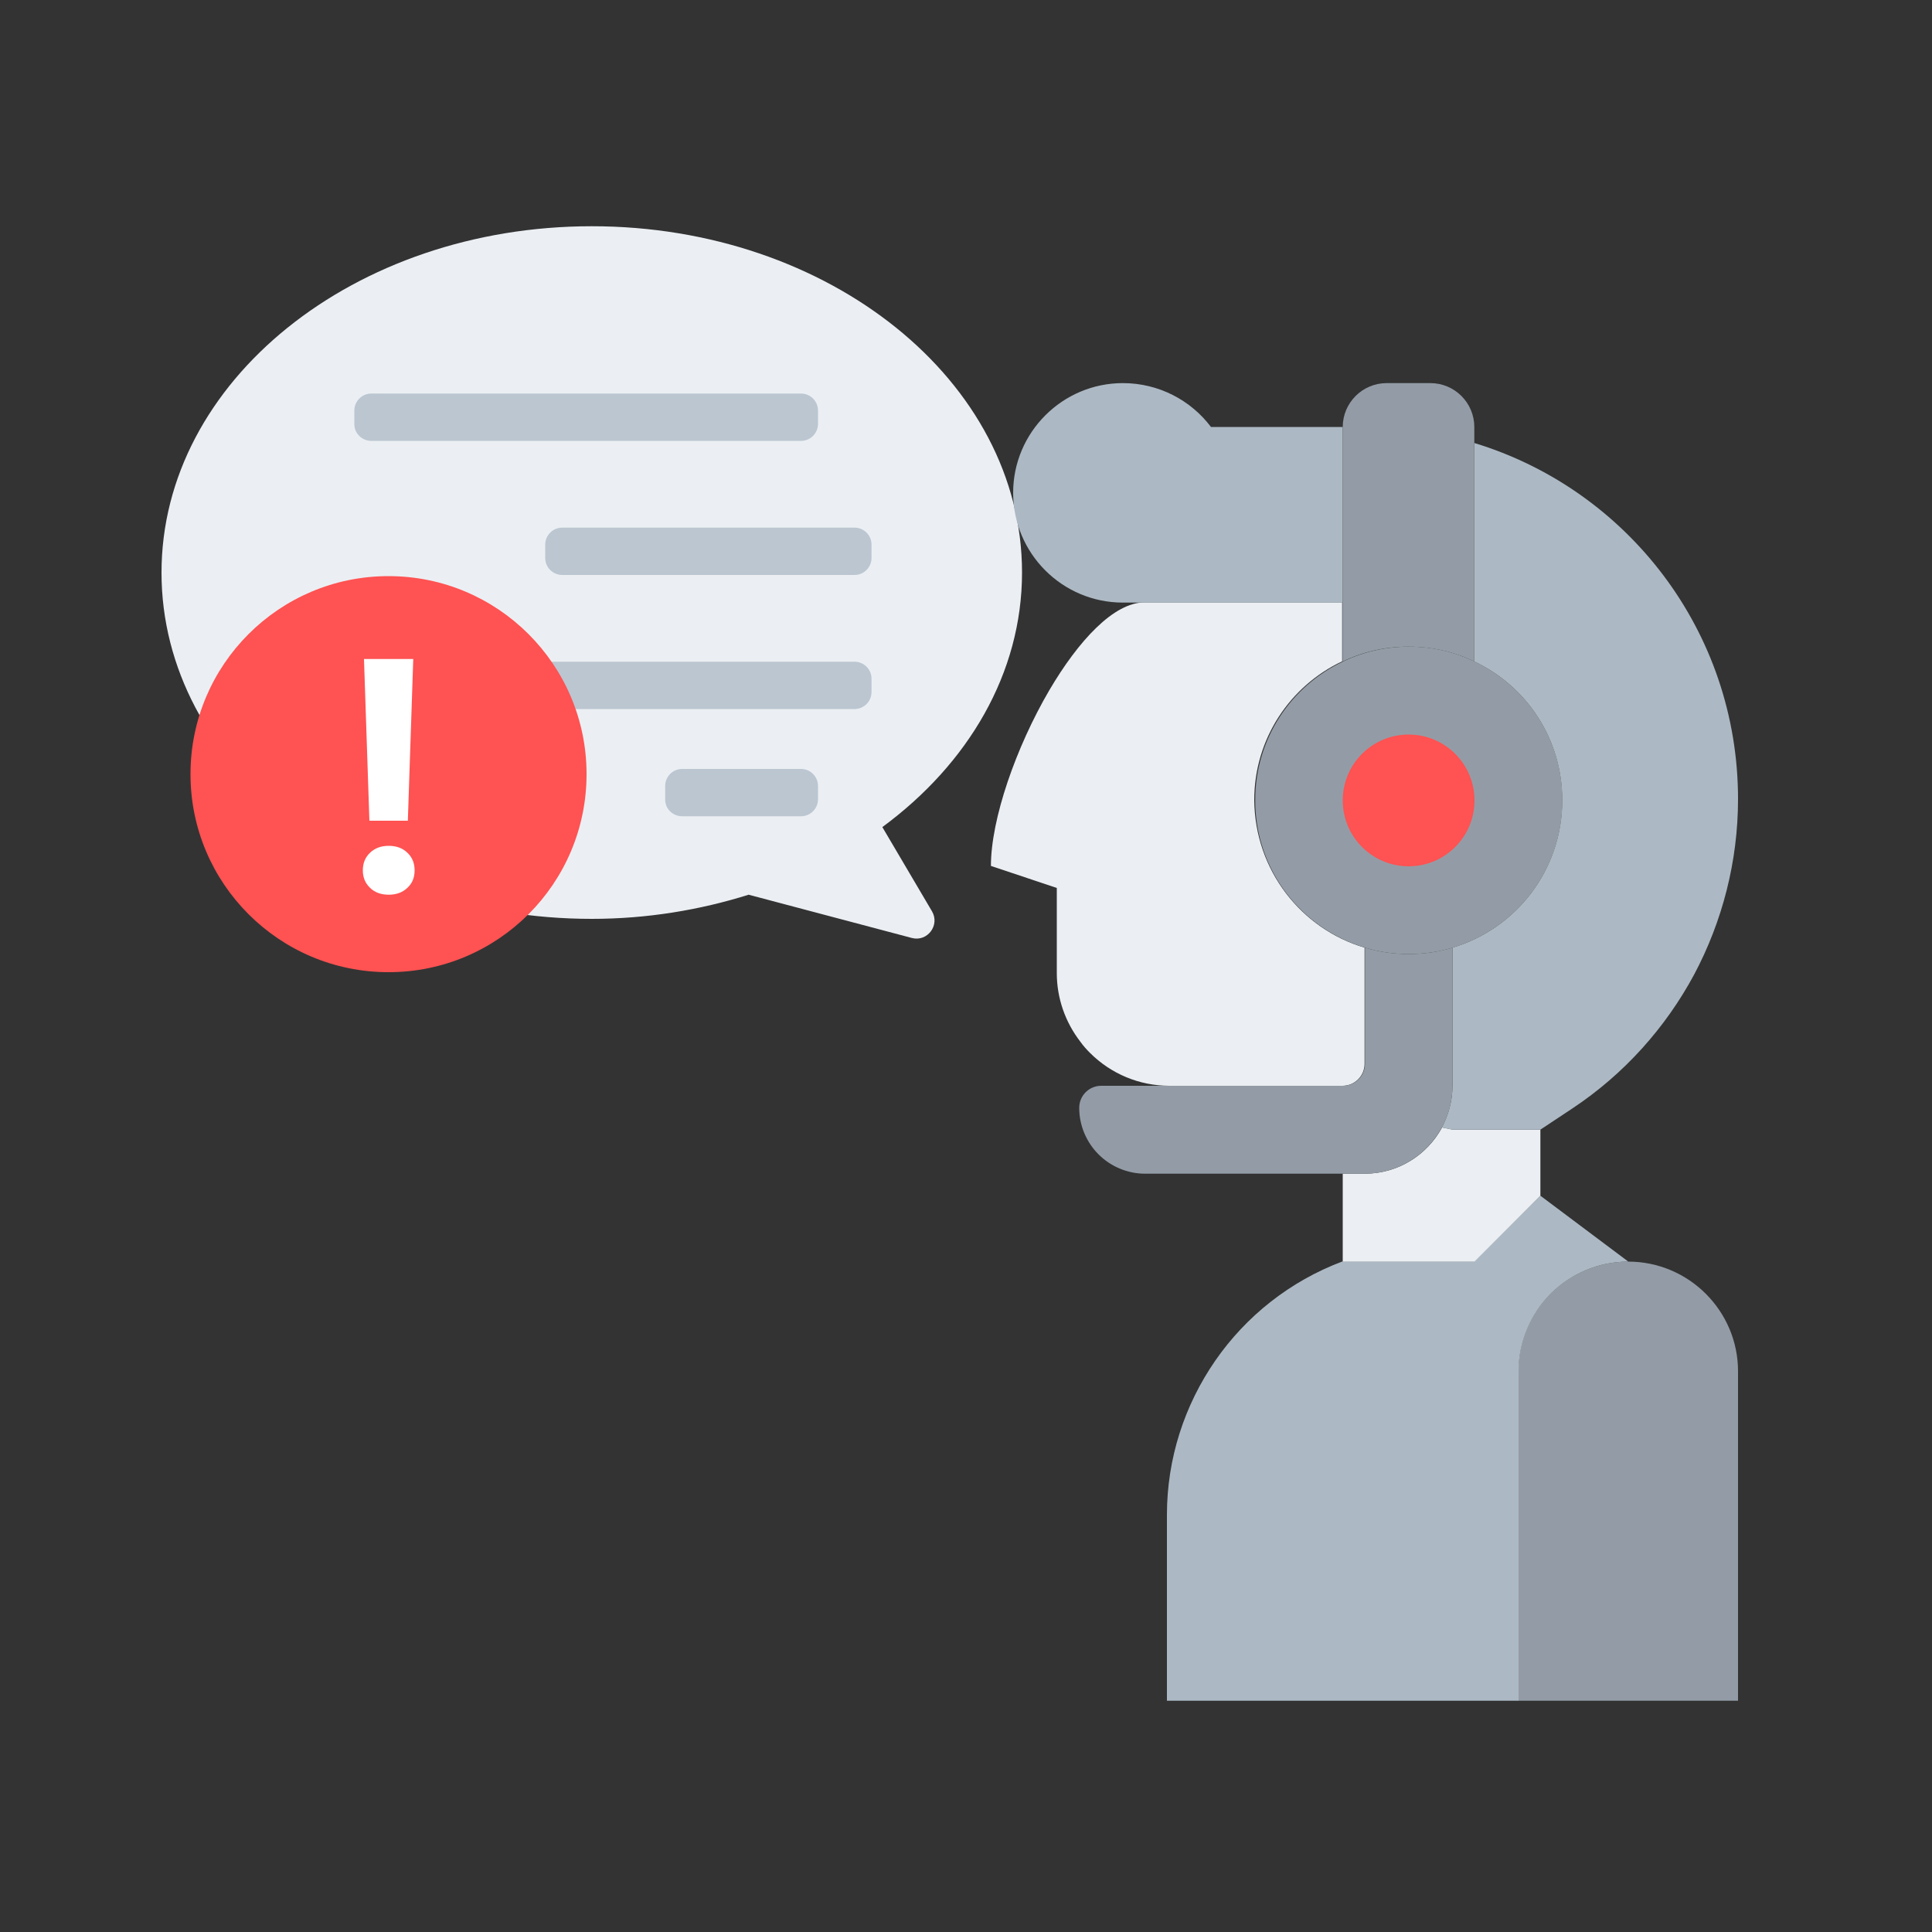 <svg id="Layer_1" xmlns="http://www.w3.org/2000/svg" xmlns:xlink="http://www.w3.org/1999/xlink" viewBox="0 0 100 100" style="enable-background:new 0 0 100 100"><rect x="0" y="0" width="100" height="100" fill="#333333" stroke="none"/><style>.st0{fill:#6c8394}.st1{fill:#ecf0f4}.st2{fill:#fafbfc}.st3{fill:#acb9c4}.st4{fill:#ebeff3}.st5{fill:#bbc6d1}.st6{fill:#ff5252}.st7{fill:#fff}.st8{fill:#bcc7d2}.st9{fill:#bdc8d3}.st10{clip-path:url(#SVGID_2_)}.st11{fill:#dee5eb}.st12{fill:#f9fafb}.st13{fill:#6d808e}.st14{fill:#939ca6}.st15{fill:#a3b2bd}.st16{fill:#b9c6d2}.st17{clip-path:url(#SVGID_4_)}.st18{fill:#bcc6cf}.st19{clip-path:url(#SVGID_6_);fill:#ff5252}.st20{fill:#eef1f5}</style><g><g><g><path class="st4" d="M30.63 11.71c12.3.0 22.27 8.02 22.27 17.92.0 5.22-2.79 9.91-7.23 13.18l2.57 4.36c.42.72-.24 1.59-1.04 1.38l-8.45-2.24c-2.52.79-5.25 1.25-8.12 1.25-12.3.0-22.27-8.02-22.27-17.92S18.33 11.71 30.63 11.71z"/></g><g><path class="st5" d="M19.22 22.82h22.24c.49.0.88-.4.88-.88v-.69c0-.49-.4-.88-.88-.88H19.22c-.49.0-.88.4-.88.88v.69C18.33 22.42 18.73 22.82 19.22 22.82z"/></g><g><path class="st5" d="M29.1 29.76h15.13c.49.0.88-.4.88-.88v-.69c0-.49-.4-.88-.88-.88H29.1c-.49.0-.88.4-.88.88v.69C28.22 29.36 28.61 29.76 29.1 29.76z"/></g><g><path class="st5" d="M27.93 36.7h16.3c.49.0.88-.4.88-.88v-.69c0-.49-.4-.88-.88-.88h-16.3c-.49.0-.88.4-.88.88v.69C27.05 36.3 27.45 36.7 27.93 36.7z"/></g><g><path class="st5" d="M35.31 42.25h6.15c.49.0.88-.4.88-.88v-.69c0-.49-.4-.88-.88-.88h-6.15c-.49.0-.88.4-.88.88v.69C34.42 41.86 34.82 42.25 35.31 42.25z"/></g><g><circle class="st6" cx="20.11" cy="40.07" r="10.25"/></g><g><g><path class="st7" d="M21.09 44.14c.25.24.37.54.37.91s-.12.67-.37.9c-.25.24-.57.36-.97.36-.4.0-.73-.12-.97-.36-.25-.24-.37-.54-.37-.9.0-.37.12-.67.37-.91.25-.24.57-.36.97-.36C20.52 43.78 20.84 43.9 21.09 44.14zM18.84 34.11h2.55l-.28 8.37h-1.99L18.84 34.11z"/></g></g></g><g><g><g><path class="st14" d="M89.96 70.98v17.05H78.59V70.98c0-1.57.64-2.99 1.66-4.02 1.03-1.02 2.46-1.66 4.02-1.66C87.41 65.3 89.96 67.85 89.96 70.98z"/></g></g><g><g><path class="st3" d="M79.73 61.89l4.55 3.41c-1.57.0-2.99.64-4.02 1.66-1.02 1.03-1.66 2.46-1.66 4.02v17.05H60.4v-9.62c0-2.92.91-5.68 2.5-7.98 1.59-2.3 3.87-4.12 6.59-5.14h6.82L79.73 61.89z"/></g></g><g><g><path class="st4" d="M79.73 58.48v3.41l-3.41 3.41H69.5v-4.55h1.14c1.73.0 3.23-.97 4-2.39l.55.11H79.73z"/></g></g><g><g><path class="st4" d="M70.63 49.05v6.01c0 .63-.51 1.14-1.14 1.14h-1.14-7.82c-1.55.0-3.02-.61-4.12-1.71-.18-.18-.34-.36-.49-.57-.78-1.01-1.22-2.25-1.22-3.55v-4.41l-3.41-1.14c0-2.43 1.3-6.15 3.02-9.09 1.51-2.57 3.34-4.55 4.93-4.55h1.14 9.09v3.05c-2.69 1.27-4.55 4-4.55 7.18C64.95 45.04 67.35 48.08 70.63 49.05z"/></g></g><g><g><path class="st3" d="M62.68 22.1h6.82v9.09H60.4h-1.14-1.14c-3.14.0-5.68-2.55-5.68-5.68s2.55-5.68 5.68-5.68C59.98 19.83 61.64 20.72 62.68 22.1z"/></g></g><g><g><path class="st3" d="M89.96 41.36c0 3.22-.81 6.33-2.27 9.08-1.48 2.75-3.62 5.15-6.3 6.93l-1.66 1.1h-4.55l-.55-.11c.34-.64.55-1.38.55-2.16v-7.15c3.29-.98 5.68-4.01 5.68-7.63.0-3.18-1.85-5.91-4.55-7.18V22.93C84.22 25.33 89.96 32.67 89.96 41.36v0z"/></g></g><g><g><path class="st14" d="M69.5 31.19V22.1c0-1.25 1.02-2.27 2.27-2.27h2.27c1.25.0 2.27 1.02 2.27 2.27v.83 11.31c-1.03-.5-2.18-.77-3.41-.77-1.22.0-2.38.27-3.41.77V31.19z"/></g></g><g><g><path class="st14" d="M75.18 49.05v7.15c0 .78-.2 1.52-.55 2.16-.77 1.42-2.27 2.39-4 2.39H69.5 59.27c-.94.0-1.8-.39-2.41-1-.61-.61-1-1.47-1-2.41.0-.63.51-1.14 1.14-1.14h3.55 7.82 1.14c.63.0 1.14-.51 1.14-1.14v-6.01c.72.22 1.48.33 2.27.33C73.7 49.38 74.47 49.27 75.18 49.05z"/></g></g><g><g><path class="st14" d="M76.32 34.24c2.69 1.27 4.55 4 4.55 7.18.0 3.62-2.4 6.65-5.68 7.63-.72.22-1.48.33-2.27.33-.8.0-1.56-.11-2.27-.33-3.29-.98-5.68-4.01-5.68-7.63.0-3.18 1.85-5.91 4.55-7.18 1.03-.5 2.19-.77 3.41-.77C74.14 33.47 75.28 33.74 76.32 34.24z"/></g></g><g><g><circle class="st6" cx="72.91" cy="41.43" r="3.41"/></g></g></g></g></svg>
